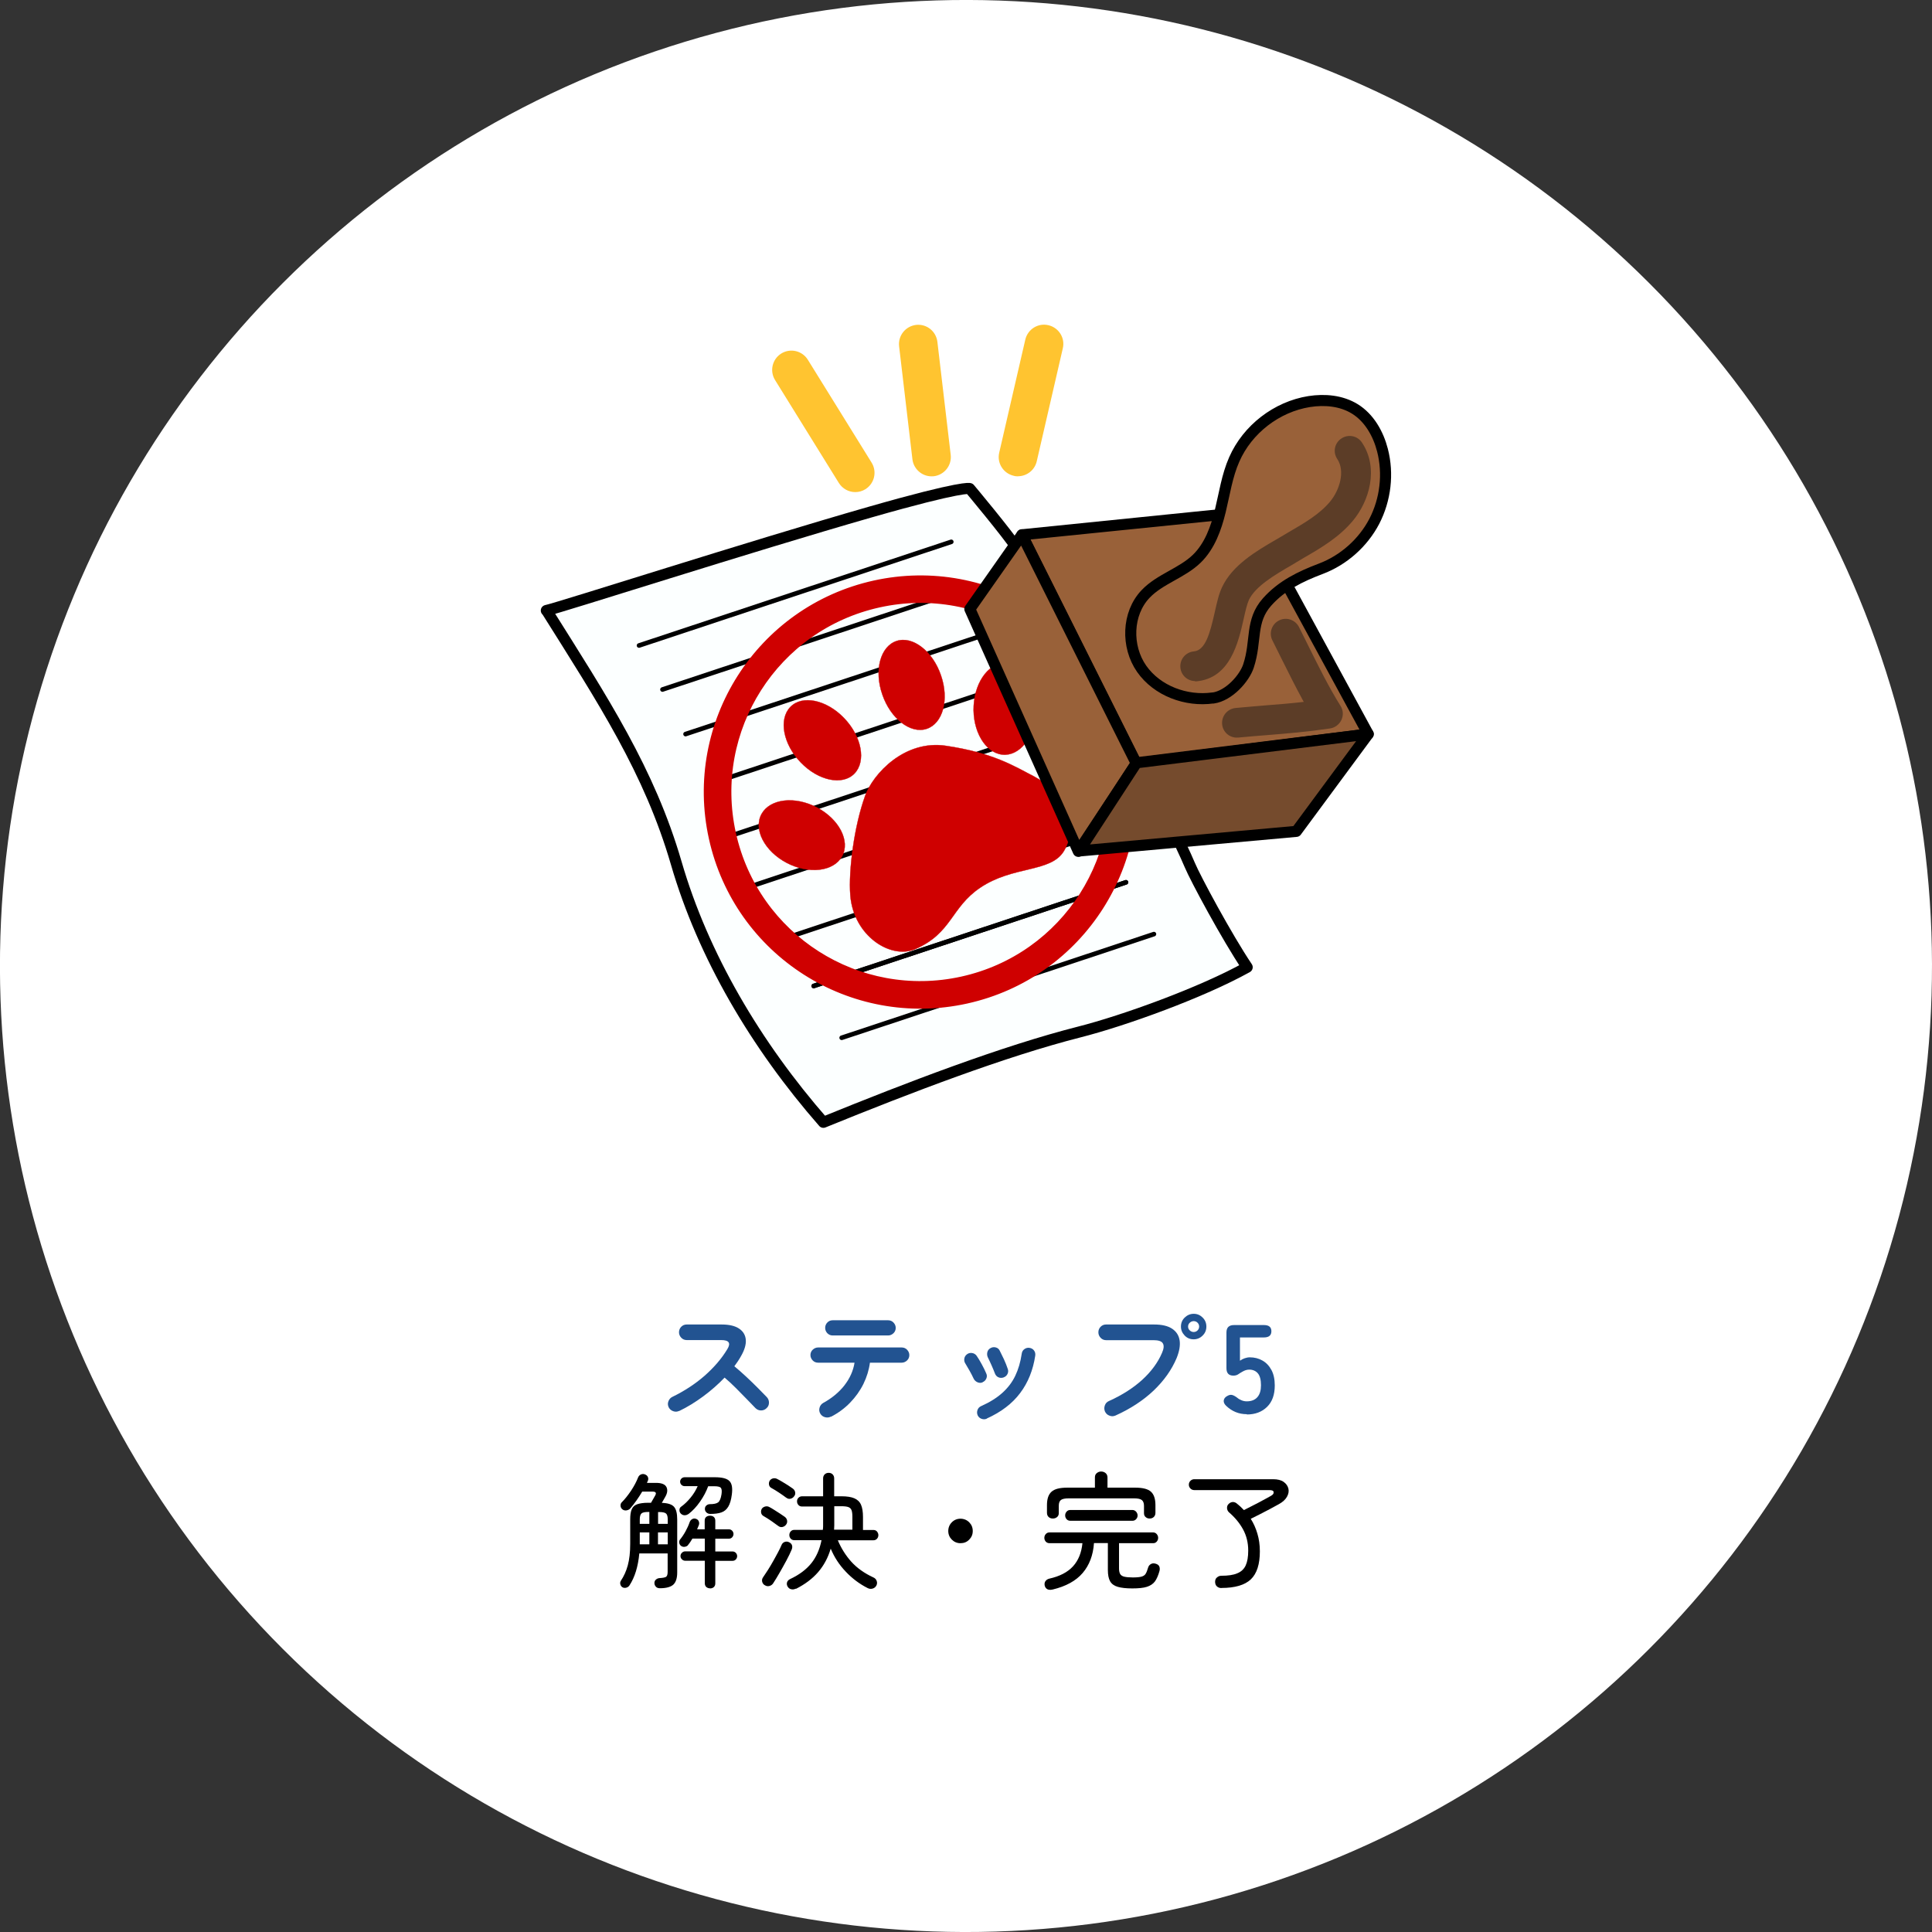 <svg xmlns="http://www.w3.org/2000/svg" xmlns:xlink="http://www.w3.org/1999/xlink" id="_&#x30EC;&#x30A4;&#x30E4;&#x30FC;_2" data-name="&#x30EC;&#x30A4;&#x30E4;&#x30FC; 2" viewBox="0 0 205.92 205.92"><rect x="0" y="0" width="205.92" height="205.92" fill="#333333" stroke="none"/><defs><style> .cls-1 { fill: #cf0000; } .cls-2 { fill: #fff; } .cls-3 { stroke-width: .03px; } .cls-3, .cls-4 { stroke: #cf0000; stroke-miterlimit: 10; } .cls-3, .cls-4, .cls-5, .cls-6, .cls-7 { fill: none; } .cls-4 { stroke-width: 1.15px; } .cls-8 { clip-path: url(#clippath-2); } .cls-9 { fill: #ffc430; } .cls-10 { fill: #fcffff; } .cls-5 { stroke-width: .49px; } .cls-5, .cls-6 { stroke: #000; stroke-linecap: round; stroke-linejoin: round; } .cls-11 { fill: #5c3d27; } .cls-6 { stroke-width: 1.18px; } .cls-12 { fill: #754b2d; } .cls-13 { clip-path: url(#clippath-3); } .cls-14 { fill: #996139; } .cls-15 { fill: #225391; } .cls-16 { fill: #e3ffff; } </style><clipPath id="clippath"><rect class="cls-7" x="52.96" y="34.67" width="100.5" height="93.75"></rect></clipPath><clipPath id="clippath-2"><rect class="cls-7" x="70.33" y="56.64" width="55.55" height="55.55"></rect></clipPath><clipPath id="clippath-3"><rect class="cls-7" x="74.82" y="61.11" width="46.58" height="46.58" transform="translate(-15.92 23.2) rotate(-12.48)"></rect></clipPath></defs><g id="_&#x30EC;&#x30A4;&#x30E4;&#x30FC;_1-2" data-name="&#x30EC;&#x30A4;&#x30E4;&#x30FC; 1"><g><circle class="cls-2" cx="102.96" cy="102.96" r="102.96" transform="translate(-42.65 102.96) rotate(-45)"></circle><path class="cls-15" d="m72.38,150.38c-.2.1-.41.11-.63.03s-.38-.22-.48-.42c-.1-.21-.11-.42-.03-.63s.21-.37.41-.47c1.28-.62,2.43-1.37,3.43-2.24,1-.88,1.82-1.82,2.44-2.85.4-.65.18-.97-.65-.97h-3.68c-.22,0-.42-.08-.58-.25-.16-.17-.24-.36-.24-.58s.08-.43.24-.59c.16-.16.35-.24.58-.24h3.73c.81,0,1.43.15,1.86.44.43.29.67.69.71,1.19.04.5-.13,1.08-.51,1.74-.2.36-.44.72-.71,1.08.41.34.84.72,1.27,1.12s.84.8,1.23,1.19.7.71.96.98c.15.16.23.36.23.59s-.08.43-.26.59c-.16.16-.36.24-.59.24-.23,0-.43-.09-.59-.25-.24-.25-.55-.57-.92-.95s-.76-.78-1.17-1.19c-.41-.41-.81-.78-1.2-1.11-.68.71-1.44,1.38-2.28,2s-1.7,1.15-2.58,1.57Z"></path><path class="cls-15" d="m88.56,150.99c-.2.1-.41.12-.63.06-.22-.06-.39-.19-.5-.38-.12-.2-.14-.41-.08-.63.06-.22.19-.39.39-.51.92-.5,1.68-1.13,2.26-1.87.58-.75.94-1.55,1.08-2.42h-3.89c-.22,0-.42-.08-.57-.24s-.24-.35-.24-.57.08-.42.24-.57.35-.24.57-.24h8.92c.22,0,.42.08.57.24s.24.35.24.57-.08.42-.24.57-.35.24-.57.24h-3.39c-.1.77-.33,1.52-.69,2.26-.36.73-.84,1.4-1.42,2-.58.6-1.26,1.1-2.03,1.5Zm.19-8.65c-.22,0-.41-.08-.57-.24-.15-.16-.23-.35-.23-.57s.08-.42.23-.57c.15-.16.34-.24.57-.24h5.91c.22,0,.42.08.57.24s.24.35.24.57-.08.42-.24.57-.35.24-.57.24h-5.91Z"></path><path class="cls-15" d="m104.74,147.33c-.18.08-.36.08-.55,0-.18-.08-.32-.2-.41-.38-.14-.3-.29-.59-.45-.87-.16-.28-.3-.52-.42-.72-.12-.17-.16-.35-.13-.55s.13-.35.29-.47c.16-.12.34-.16.54-.13s.36.13.48.29c.17.24.35.55.55.91.2.36.35.68.47.96.09.18.1.36.02.55s-.21.32-.4.4Zm.43,3.88c-.18.08-.37.08-.56.01-.19-.07-.33-.2-.41-.38-.08-.19-.08-.38-.01-.57.07-.19.2-.32.38-.4.92-.41,1.67-.88,2.26-1.41s1.05-1.13,1.38-1.82.56-1.47.69-2.36c.03-.21.12-.37.29-.49.17-.12.35-.16.54-.13.2.03.36.12.48.28.12.16.16.35.13.55-.23,1.54-.77,2.88-1.61,3.99-.84,1.12-2.02,2.02-3.55,2.71Zm1.78-4.39c-.2.06-.38.05-.55-.03-.17-.08-.29-.22-.36-.41-.1-.26-.22-.56-.37-.89-.15-.33-.27-.6-.37-.79-.09-.18-.11-.37-.07-.56.04-.19.15-.34.32-.44.18-.11.37-.14.57-.09.2.05.34.16.43.34.13.25.28.56.45.92.17.36.3.71.41,1.03.07.19.06.37-.03.55-.09.18-.24.3-.42.36Z"></path><path class="cls-15" d="m118.87,150.88c-.21.09-.42.09-.63,0-.22-.08-.37-.23-.47-.44-.09-.22-.09-.43-.01-.65.08-.22.22-.37.43-.46,1.4-.63,2.58-1.38,3.55-2.26.96-.88,1.67-1.84,2.11-2.87.2-.45.23-.79.09-1.02-.13-.23-.47-.34-1-.34h-5.05c-.22,0-.42-.08-.58-.25-.16-.17-.24-.36-.24-.59s.08-.43.24-.59c.16-.16.35-.24.58-.24h5.12c.83,0,1.47.15,1.92.45s.72.72.8,1.25c.08.53-.03,1.16-.32,1.88-.53,1.26-1.35,2.41-2.46,3.47-1.11,1.05-2.47,1.94-4.07,2.66Zm8.36-8.13c-.38,0-.7-.13-.96-.4s-.4-.59-.4-.96.13-.7.4-.96.59-.4.96-.4.68.13.95.4c.27.26.4.59.4.96s-.13.7-.4.96c-.26.26-.58.4-.95.4Zm0-.78c.16,0,.3-.06.41-.17s.17-.25.17-.41-.06-.3-.17-.41c-.11-.11-.25-.17-.41-.17s-.3.06-.42.17c-.12.11-.18.25-.18.41s.06.3.18.41c.12.11.26.17.42.17Z"></path><path class="cls-15" d="m132.89,150.73c-.85,0-1.58-.3-2.2-.89-.2-.19-.28-.38-.26-.57.03-.19.14-.35.34-.46.21-.13.39-.17.55-.13.16.04.34.14.54.29.14.12.3.21.47.28.17.07.35.11.55.11.5,0,.88-.15,1.14-.45s.38-.72.38-1.26c0-.58-.11-1.01-.33-1.27-.22-.26-.53-.4-.92-.4-.13,0-.26.02-.38.06-.12.04-.23.09-.33.15-.18.1-.34.2-.47.29-.13.09-.31.14-.51.14-.49,0-.74-.26-.74-.79v-3.81c0-.53.27-.79.81-.79h3.19c.53,0,.79.22.79.66s-.27.66-.79.66h-2.56v2.48c.15-.11.32-.2.5-.26s.36-.1.54-.1c.5,0,.95.11,1.35.34.4.22.72.56.96,1,.24.44.36.99.36,1.66,0,.98-.27,1.74-.82,2.28-.55.54-1.27.81-2.15.81Z"></path><path d="m70.33,169.28c-.18,0-.32-.05-.42-.16-.1-.11-.16-.24-.16-.39s.05-.28.16-.37c.1-.09.23-.15.38-.16.34-.02.57-.06.69-.13.12-.07.18-.25.18-.53v-1.97h-3.02c-.13,1.4-.48,2.54-1.05,3.41-.08.12-.19.2-.34.24-.14.04-.28.03-.4-.04-.12-.07-.19-.17-.23-.31s-.02-.26.05-.38c.32-.48.57-1.02.74-1.64.17-.62.26-1.39.26-2.3v-2.6c0-.46.05-.82.16-1.08.11-.26.3-.44.58-.54s.67-.16,1.17-.16h.31c.07-.12.15-.26.24-.42.09-.15.16-.27.2-.35.16-.28.07-.42-.28-.42h-1.1c-.4.67-.82,1.27-1.28,1.8-.1.11-.23.17-.39.2s-.31-.01-.43-.1c-.13-.1-.2-.23-.21-.38s.03-.29.13-.38c.34-.34.67-.76,1-1.25.32-.49.57-.96.74-1.4.06-.15.17-.26.31-.32.14-.06.29-.06.43,0s.25.14.3.27c.06.13.06.26,0,.42-.04.05-.07.13-.09.21h.97c.58,0,.95.15,1.1.44.15.3.11.65-.13,1.06-.14.26-.26.47-.36.63.64.02,1.07.16,1.3.42.23.26.34.71.34,1.35v5.64c0,.62-.14,1.05-.42,1.31-.28.25-.76.38-1.42.38Zm-2.14-6.86h1.02v-1.27h-.11c-.37,0-.61.05-.73.16-.12.11-.18.32-.18.63v.47Zm0,2.18h1.02v-1.27h-1.02v1.27Zm1.94-2.18h1.04v-.47c0-.31-.06-.53-.18-.63-.12-.11-.37-.16-.73-.16h-.12v1.27Zm0,2.18h1.04v-1.27h-1.04v1.27Zm5.55,4.69c-.16,0-.29-.05-.4-.14-.1-.09-.16-.23-.16-.4v-2.4h-2.09c-.13,0-.25-.05-.35-.15-.1-.1-.15-.21-.15-.35s.05-.25.15-.35c.1-.1.22-.15.35-.15h2.09v-1.36h-1.32c-.06.11-.13.21-.2.32s-.14.2-.22.3c-.07.13-.18.21-.33.24-.15.04-.29.02-.41-.05-.12-.07-.19-.17-.23-.3-.04-.13-.02-.25.04-.37.23-.28.44-.59.62-.92s.33-.66.44-.98c.05-.14.14-.25.27-.32s.26-.08.39-.03c.14.04.24.12.3.25s.07.27.02.41c-.05.14-.12.3-.19.46h.81v-.92c0-.18.05-.31.16-.4s.24-.13.4-.13.31.04.41.13c.1.09.16.22.16.4v.92h1.44c.14,0,.26.05.36.15.09.1.14.22.14.35s-.05.25-.14.35c-.09.1-.21.15-.36.15h-1.44v1.36h1.83c.14,0,.26.05.36.15.09.1.14.22.14.35s-.05.25-.14.35c-.09.1-.21.15-.36.15h-1.83v2.4c0,.17-.05.3-.16.4-.1.09-.24.14-.41.14Zm-2.33-7.91c-.13.09-.26.13-.42.12-.15-.01-.28-.08-.39-.2-.09-.11-.13-.23-.12-.38,0-.14.07-.26.19-.34.34-.24.67-.56,1-.96s.57-.81.75-1.22h-1.39c-.13,0-.25-.05-.34-.14-.09-.09-.14-.21-.14-.34,0-.12.05-.24.14-.33.09-.09.21-.14.34-.14h3.22c.79,0,1.31.14,1.57.42.26.28.33.75.24,1.43-.07.56-.2.99-.38,1.29-.18.3-.42.5-.73.61-.31.11-.71.16-1.19.16-.15,0-.29-.05-.4-.15s-.17-.22-.17-.38.05-.28.16-.37c.1-.09.23-.14.37-.14.41,0,.71-.06.88-.19.17-.13.29-.41.36-.86.05-.34.03-.57-.07-.69-.1-.12-.34-.17-.72-.17h-.63c-.2.55-.48,1.09-.86,1.63-.37.54-.79.99-1.26,1.35Z"></path><path d="m82.96,162.65c-.2-.15-.45-.33-.75-.54-.31-.21-.58-.38-.84-.53-.12-.07-.21-.18-.24-.32s-.02-.28.05-.42c.07-.13.19-.21.34-.26.16-.05.31-.04.45.03.16.08.35.19.55.32.21.13.41.26.61.39.2.13.37.25.5.34.14.1.23.23.26.39.03.16,0,.31-.1.44-.09.13-.22.22-.38.26-.17.04-.32,0-.46-.11Zm-1.47,6.3c-.14-.1-.23-.23-.26-.39-.03-.16,0-.31.11-.46.15-.22.32-.47.51-.77s.38-.62.56-.94c.18-.33.36-.64.52-.95.16-.3.29-.57.39-.81.07-.14.18-.24.33-.29.15-.05.29-.04.44.03.16.07.27.18.32.32.05.14.04.3-.03.47-.14.34-.33.73-.57,1.18-.24.44-.48.88-.73,1.31s-.47.8-.67,1.1c-.09.14-.22.24-.4.29-.18.05-.35.02-.52-.1Zm2.32-9.31c-.2-.15-.45-.33-.75-.53-.3-.2-.59-.38-.85-.52-.13-.07-.21-.18-.24-.32s-.02-.28.05-.42c.07-.13.19-.22.34-.27.16-.04.31-.03.45.04.16.08.35.18.56.31s.42.25.62.38.37.25.5.34c.14.1.23.23.26.39.03.16,0,.31-.11.44-.09.13-.22.22-.38.26-.17.04-.32,0-.45-.11Zm1.02,9.68c-.16.08-.33.11-.49.07-.17-.03-.3-.13-.4-.3-.08-.15-.1-.3-.05-.45.05-.15.16-.26.33-.34.96-.45,1.71-1.01,2.25-1.68.54-.67.9-1.5,1.09-2.46h-2.88c-.17,0-.31-.05-.4-.16-.1-.11-.15-.24-.15-.39s.05-.28.15-.39.23-.16.4-.16h3.02c.02-.13.03-.28.03-.42v-2.07h-2.24c-.16,0-.29-.05-.39-.16-.1-.11-.15-.24-.15-.39s.05-.28.15-.38c.1-.1.23-.16.39-.16h2.24v-1.91c0-.18.06-.32.17-.43.12-.11.26-.16.42-.16.17,0,.31.05.42.16.11.11.17.25.17.43v1.91h.79c.57,0,1.02.07,1.35.21s.58.37.72.69c.14.32.21.75.21,1.3v1.39h1.09c.17,0,.31.05.4.16s.15.24.15.39-.05.28-.15.39c-.1.11-.23.16-.4.16h-3.77c.36.86.84,1.62,1.44,2.29.6.66,1.38,1.22,2.33,1.66.19.08.31.21.37.38.06.17.05.33-.03.49-.09.17-.23.28-.41.33-.18.05-.36.03-.53-.06-.85-.43-1.63-1.01-2.32-1.74-.7-.73-1.23-1.55-1.61-2.46-.28.95-.72,1.78-1.33,2.49-.61.71-1.41,1.31-2.38,1.8Zm4.05-6.28h1.97v-1.39c0-.3-.03-.53-.09-.69-.06-.16-.18-.27-.34-.33s-.42-.09-.75-.09h-.75v1.63c0,.14,0,.29,0,.43,0,.14-.01.29-.02.43Z"></path><path d="m102.37,164.48c-.36,0-.67-.13-.92-.38s-.38-.56-.38-.92.13-.68.38-.93.56-.38.92-.38.68.13.93.38c.25.25.38.56.38.93s-.13.67-.38.92c-.25.26-.56.38-.93.38Z"></path><path d="m112.17,169.42c-.21.05-.38.04-.53-.03-.15-.08-.24-.2-.29-.38-.04-.19-.02-.35.08-.49.1-.13.23-.22.4-.26,1.12-.25,1.97-.69,2.54-1.32.57-.63.9-1.45,1-2.46h-3.5c-.17,0-.31-.06-.41-.17-.1-.12-.15-.25-.15-.4s.05-.29.15-.4c.1-.12.24-.18.41-.18h11.02c.17,0,.3.06.4.18.1.12.15.25.15.4s-.05.29-.15.4c-.1.12-.23.17-.4.17h-3.62v2.68c0,.26.04.46.12.6.08.14.23.24.44.29s.51.08.9.08c.43,0,.75-.03.95-.09.2-.06.35-.16.44-.32.09-.15.17-.38.26-.67.05-.16.16-.28.31-.36.15-.08.33-.08.53-.01.18.06.3.16.35.3.05.13.06.29.01.47-.13.47-.29.83-.48,1.1-.2.27-.49.46-.86.58-.38.12-.9.17-1.56.17s-1.17-.06-1.55-.17-.65-.31-.81-.59c-.16-.28-.24-.68-.24-1.21v-2.86h-1.48c-.09,1.29-.49,2.35-1.21,3.19-.71.83-1.78,1.42-3.2,1.76Zm.04-7.57c-.17,0-.32-.05-.44-.16-.12-.11-.18-.26-.18-.45v-.82c0-.66.16-1.14.49-1.43.32-.29.88-.43,1.67-.43h2.95v-1.09c0-.2.06-.35.2-.46.13-.11.29-.17.46-.17.19,0,.35.06.48.17s.2.27.2.46v1.09h2.95c.8,0,1.36.14,1.68.43.32.29.48.76.48,1.43v.82c0,.19-.06.34-.18.45-.12.11-.26.16-.44.16-.17,0-.31-.05-.43-.16-.12-.1-.17-.24-.17-.42v-.77c0-.3-.08-.5-.23-.62-.15-.12-.43-.18-.82-.18h-6.98c-.4,0-.68.06-.83.18-.15.12-.22.32-.22.62v.77c0,.18-.06.32-.18.42-.12.1-.27.16-.44.16Zm1.87.24c-.17,0-.3-.06-.4-.17-.1-.12-.15-.25-.15-.4s.05-.29.15-.4c.1-.12.23-.18.4-.18h6.61c.16,0,.29.06.4.18.1.12.16.25.16.4s-.05.29-.16.4c-.1.12-.24.17-.4.17h-6.61Z"></path><path d="m130.19,169.26c-.2,0-.36-.06-.48-.17-.13-.11-.19-.27-.2-.48,0-.21.06-.37.2-.48.14-.12.29-.18.46-.18.72,0,1.29-.08,1.7-.26.42-.17.72-.45.9-.84s.27-.92.27-1.58c0-.85-.19-1.61-.56-2.28-.37-.67-.87-1.27-1.49-1.8-.13-.12-.2-.28-.21-.46,0-.18.05-.32.17-.43.14-.14.3-.21.46-.21.17,0,.32.07.46.2.13.1.25.21.37.32.12.11.24.23.34.34.2-.1.43-.22.69-.35.26-.13.54-.28.82-.42.28-.15.54-.29.78-.42.24-.13.44-.24.58-.32.22-.12.32-.25.3-.4-.01-.15-.16-.22-.45-.22h-8.01c-.16,0-.3-.06-.41-.17-.11-.11-.17-.25-.17-.41s.06-.3.17-.41c.11-.11.25-.17.41-.17h8.4c.48,0,.85.09,1.12.28s.44.43.51.71.02.58-.15.88c-.17.3-.45.56-.85.78-.31.17-.64.35-.99.54-.35.19-.71.37-1.06.55-.35.18-.67.34-.96.48.31.49.54,1.01.71,1.59.17.57.26,1.2.26,1.88,0,1.37-.32,2.37-.96,2.98-.64.61-1.69.92-3.14.92Z"></path><g><g><path class="cls-10" d="m58.25,65.06c6,9.55,10.97,17.1,13.83,26.94,2.86,9.85,8.48,19.39,15.68,27.62,9.21-3.75,19.24-7.58,27.25-9.62,4.78-1.21,13.1-4.22,17.92-6.91-2.16-3.21-5.54-9.5-6.12-10.9-1.72-4.09-10.7-22-18.31-33.6-1.16-1.76-5.15-6.52-5.15-6.52,0,0-.69-.33-10.57,2.5-12.95,3.71-32.87,10.12-34.55,10.5"></path><path class="cls-6" d="m58.25,65.06c6,9.55,10.97,17.1,13.83,26.94,2.86,9.85,8.48,19.39,15.68,27.62,9.21-3.75,19.24-7.58,27.25-9.62,4.78-1.21,13.1-4.22,17.92-6.91-2.16-3.21-5.54-9.5-6.12-10.9-1.72-4.09-10.7-22-18.31-33.6-1.16-1.76-5.15-6.52-5.15-6.52,0,0-.69-.33-10.57,2.5-12.95,3.71-32.87,10.12-34.55,10.5h0Z"></path><path class="cls-9" d="m91.16,52.45c-.69,0-1.36-.35-1.75-.97l-6.8-10.97c-.6-.97-.3-2.23.66-2.83.97-.6,2.23-.3,2.83.66l6.8,10.97c.6.97.3,2.23-.66,2.83-.33.21-.71.31-1.08.31h0Z"></path><path class="cls-9" d="m99.29,50.77c-1.02,0-1.91-.77-2.04-1.81l-1.42-12.05c-.13-1.13.68-2.14,1.8-2.28,1.13-.13,2.14.67,2.28,1.8l1.42,12.05c.13,1.13-.68,2.14-1.8,2.28-.08,0-.16.01-.24.01Z"></path><path class="cls-9" d="m108.51,50.77c-.15,0-.31-.01-.47-.06-1.11-.26-1.8-1.36-1.54-2.46l2.78-12.05c.26-1.11,1.36-1.8,2.46-1.54,1.11.26,1.8,1.36,1.54,2.46l-2.78,12.05c-.22.95-1.07,1.59-2,1.59Z"></path><path class="cls-16" d="m68.11,68.8c11.09-3.68,22.18-7.37,33.28-11.05"></path><path class="cls-5" d="m68.11,68.8c11.09-3.68,22.18-7.37,33.28-11.05"></path><path class="cls-16" d="m89.71,110.61c11.09-3.68,22.18-7.37,33.28-11.05"></path><path class="cls-5" d="m89.71,110.61c11.09-3.68,22.18-7.37,33.28-11.05"></path><path class="cls-16" d="m70.61,73.49l33.28-11.05"></path><path class="cls-5" d="m70.61,73.49l33.28-11.05"></path><path class="cls-16" d="m73.07,78.24c11.09-3.68,22.18-7.37,33.28-11.05"></path><path class="cls-5" d="m73.07,78.24c11.09-3.68,22.18-7.37,33.28-11.05"></path><path class="cls-16" d="m75.81,83.5c11.09-3.68,22.18-7.37,33.28-11.05"></path><path class="cls-5" d="m75.81,83.5c11.09-3.68,22.18-7.37,33.28-11.05"></path><path class="cls-16" d="m77.24,89.29c11.09-3.68,22.18-7.37,33.28-11.05"></path><path class="cls-5" d="m77.24,89.29c11.09-3.68,22.18-7.37,33.28-11.05"></path><path class="cls-16" d="m78.96,94.82c11.09-3.68,22.18-7.37,33.28-11.05"></path><path class="cls-5" d="m78.96,94.82c11.09-3.68,22.18-7.37,33.28-11.05"></path><path class="cls-16" d="m82.66,100.34c11.09-3.68,22.18-7.37,33.28-11.05"></path><path class="cls-5" d="m82.66,100.34c11.09-3.68,22.18-7.37,33.28-11.05"></path><path class="cls-16" d="m86.73,105.09c11.09-3.68,22.18-7.37,33.28-11.05"></path><path class="cls-5" d="m86.73,105.09c11.09-3.68,22.18-7.37,33.28-11.05"></path><path class="cls-16" d="m86.73,105.09c11.09-3.68,22.18-7.37,33.28-11.05"></path><path class="cls-5" d="m86.73,105.09c11.09-3.68,22.18-7.37,33.28-11.05"></path></g><g class="cls-8"><g class="cls-13"><g><path class="cls-1" d="m93.24,62.44c-12.14,2.69-19.8,14.7-17.12,26.84s14.7,19.8,26.84,17.12,19.8-14.7,17.12-26.84-14.7-19.8-26.84-17.12m9.34,42.21c-11.18,2.47-22.24-4.58-24.71-15.76s4.58-22.24,15.76-24.71c11.18-2.47,22.24,4.58,24.71,15.76,2.47,11.18-4.58,22.24-15.76,24.71"></path><path class="cls-4" d="m93.24,62.44c-12.14,2.69-19.8,14.7-17.12,26.84s14.7,19.8,26.84,17.12,19.8-14.7,17.12-26.84-14.7-19.8-26.84-17.12h0Zm9.34,42.21c-11.18,2.47-22.24-4.58-24.71-15.76-2.47-11.18,4.58-22.24,15.76-24.71,11.18-2.47,22.24,4.58,24.71,15.76s-4.58,22.24-15.76,24.71Z"></path><path class="cls-1" d="m92.2,84.85c-1.14,3.14-1.78,7.89-1.57,10.58.34,4.31,4.3,6.87,6.94,5.72,3.89-1.69,3.77-4.41,6.88-6.52,3.51-2.39,7.56-1.6,8.95-3.93,1.78-2.98-.46-6.52-3.11-7.9-2.24-1.17-4.44-2.56-9.47-3.31-4.38-.66-7.76,2.95-8.63,5.37"></path><path class="cls-3" d="m92.2,84.85c-1.14,3.14-1.78,7.89-1.57,10.58.34,4.31,4.3,6.87,6.94,5.72,3.89-1.69,3.77-4.41,6.88-6.52,3.51-2.39,7.56-1.6,8.95-3.93,1.78-2.98-.46-6.52-3.11-7.9-2.24-1.17-4.44-2.56-9.47-3.31-4.38-.66-7.76,2.95-8.63,5.37h0Z"></path><path class="cls-1" d="m85.35,81.27c-1.89-1.96-2.38-4.61-1.11-5.92,1.27-1.31,3.84-.77,5.72,1.18,1.89,1.96,2.38,4.61,1.11,5.92s-3.84.77-5.72-1.18"></path><path class="cls-3" d="m85.35,81.27c-1.89-1.96-2.38-4.61-1.11-5.92,1.27-1.31,3.84-.77,5.72,1.18,1.89,1.96,2.38,4.61,1.11,5.92s-3.84.77-5.72-1.18Z"></path><path class="cls-1" d="m100.29,71.98c-.88-2.58-3.01-4.23-4.73-3.66s-2.42,3.11-1.52,5.7c.88,2.58,3.01,4.23,4.73,3.66s2.42-3.11,1.52-5.7"></path><path class="cls-3" d="m100.29,71.98c-.88-2.58-3.01-4.23-4.73-3.66s-2.42,3.11-1.52,5.7c.88,2.58,3.01,4.23,4.73,3.66s2.42-3.11,1.52-5.7Z"></path><path class="cls-1" d="m84.27,92.17c-2.44-1.08-3.89-3.37-3.24-5.11.66-1.74,3.18-2.28,5.62-1.2,2.44,1.08,3.89,3.37,3.24,5.11-.66,1.74-3.18,2.28-5.62,1.2"></path><path class="cls-3" d="m84.27,92.17c-2.44-1.08-3.89-3.37-3.24-5.11.66-1.74,3.18-2.28,5.62-1.2,2.44,1.08,3.89,3.37,3.24,5.11-.66,1.74-3.18,2.28-5.62,1.2Z"></path><path class="cls-1" d="m110.43,75.9c.15-2.69-1.23-5.03-3.06-5.22s-3.44,1.84-3.59,4.53,1.23,5.03,3.06,5.22,3.44-1.84,3.59-4.53"></path><path class="cls-3" d="m110.43,75.9c.15-2.69-1.23-5.03-3.06-5.22s-3.44,1.84-3.59,4.53,1.23,5.03,3.06,5.22,3.44-1.84,3.59-4.53Z"></path></g></g></g><polygon class="cls-14" points="121.11 81.37 108.92 57 132.95 54.56 145.83 78.24 121.11 81.37"></polygon><polygon class="cls-6" points="121.11 81.37 108.92 57 132.95 54.56 145.83 78.24 121.11 81.37"></polygon><polygon class="cls-14" points="114.93 90.74 103.37 64.91 108.92 57 121.11 81.37 114.93 90.74"></polygon><polygon class="cls-6" points="114.93 90.74 103.37 64.91 108.92 57 121.11 81.37 114.93 90.74"></polygon><polygon class="cls-12" points="115.02 90.7 121.14 81.3 145.83 78.24 138.17 88.61 115.02 90.7"></polygon><polygon class="cls-6" points="115.02 90.7 121.14 81.3 145.83 78.24 138.17 88.61 115.02 90.7"></polygon><g><path class="cls-14" d="m129.28,74.39c-2.85.4-5.95-.75-7.6-3.11-1.65-2.36-1.57-5.88.42-7.97,1.53-1.61,3.88-2.22,5.47-3.77,1.36-1.33,2.04-3.21,2.49-5.06s.72-3.77,1.49-5.51c1.41-3.22,4.53-5.62,7.99-6.17,1.66-.26,3.43-.1,4.86.78,1.54.95,2.5,2.65,2.95,4.4.65,2.51.33,5.26-.87,7.58-1.2,2.3-3.27,4.14-5.7,5.06-2.19.83-4.17,1.79-5.73,3.54-1.82,2.05-1.09,4.12-1.98,6.82-.43,1.31-2.07,3.18-3.78,3.42"></path><path class="cls-6" d="m129.28,74.39c-2.85.4-5.95-.75-7.6-3.11-1.65-2.36-1.57-5.88.42-7.97,1.53-1.61,3.88-2.22,5.47-3.77,1.36-1.33,2.04-3.21,2.49-5.06s.72-3.77,1.49-5.51c1.41-3.22,4.53-5.62,7.99-6.17,1.66-.26,3.43-.1,4.86.78,1.54.95,2.5,2.65,2.95,4.4.65,2.51.33,5.26-.87,7.58-1.2,2.3-3.27,4.14-5.7,5.06-2.19.83-4.17,1.79-5.73,3.54-1.82,2.05-1.09,4.12-1.98,6.82-.43,1.31-2.07,3.18-3.78,3.42h0Z"></path><path class="cls-11" d="m127.38,72.59c-.81,0-1.5-.62-1.57-1.44-.08-.87.56-1.64,1.43-1.72,1.23-.11,1.72-1.89,2.24-4.21.22-.97.42-1.9.77-2.63,1.09-2.35,3.66-3.86,5.73-5.06l.58-.34.81-.48c1.69-.98,3.28-1.91,4.39-3.24,1.02-1.23,1.64-3.24.77-4.55-.49-.73-.29-1.71.45-2.19.73-.48,1.71-.29,2.19.45,1.82,2.74.77,6.24-.98,8.33-1.47,1.76-3.38,2.88-5.23,3.95-.26.15-.53.31-.79.47l-.6.36c-1.69.98-3.78,2.21-4.46,3.66-.19.42-.37,1.18-.55,1.99-.57,2.53-1.43,6.35-5.05,6.68h-.15,0Z"></path><path class="cls-11" d="m131.83,78.62c-.81,0-1.5-.61-1.57-1.43-.08-.87.56-1.64,1.43-1.73,1.15-.11,2.2-.19,3.22-.28,1.34-.1,2.64-.21,4.05-.37-.82-1.49-1.59-3.04-2.39-4.64-.31-.63-.63-1.27-.95-1.91-.4-.78-.08-1.73.7-2.13.78-.4,1.73-.08,2.13.7.33.65.65,1.29.96,1.93,1.14,2.3,2.22,4.48,3.47,6.48.29.45.32,1.02.09,1.5s-.68.82-1.2.9c-2.51.37-4.5.53-6.6.7-1,.08-2.03.16-3.17.27-.05,0-.1,0-.15,0h-.01Z"></path></g></g></g></g></svg>